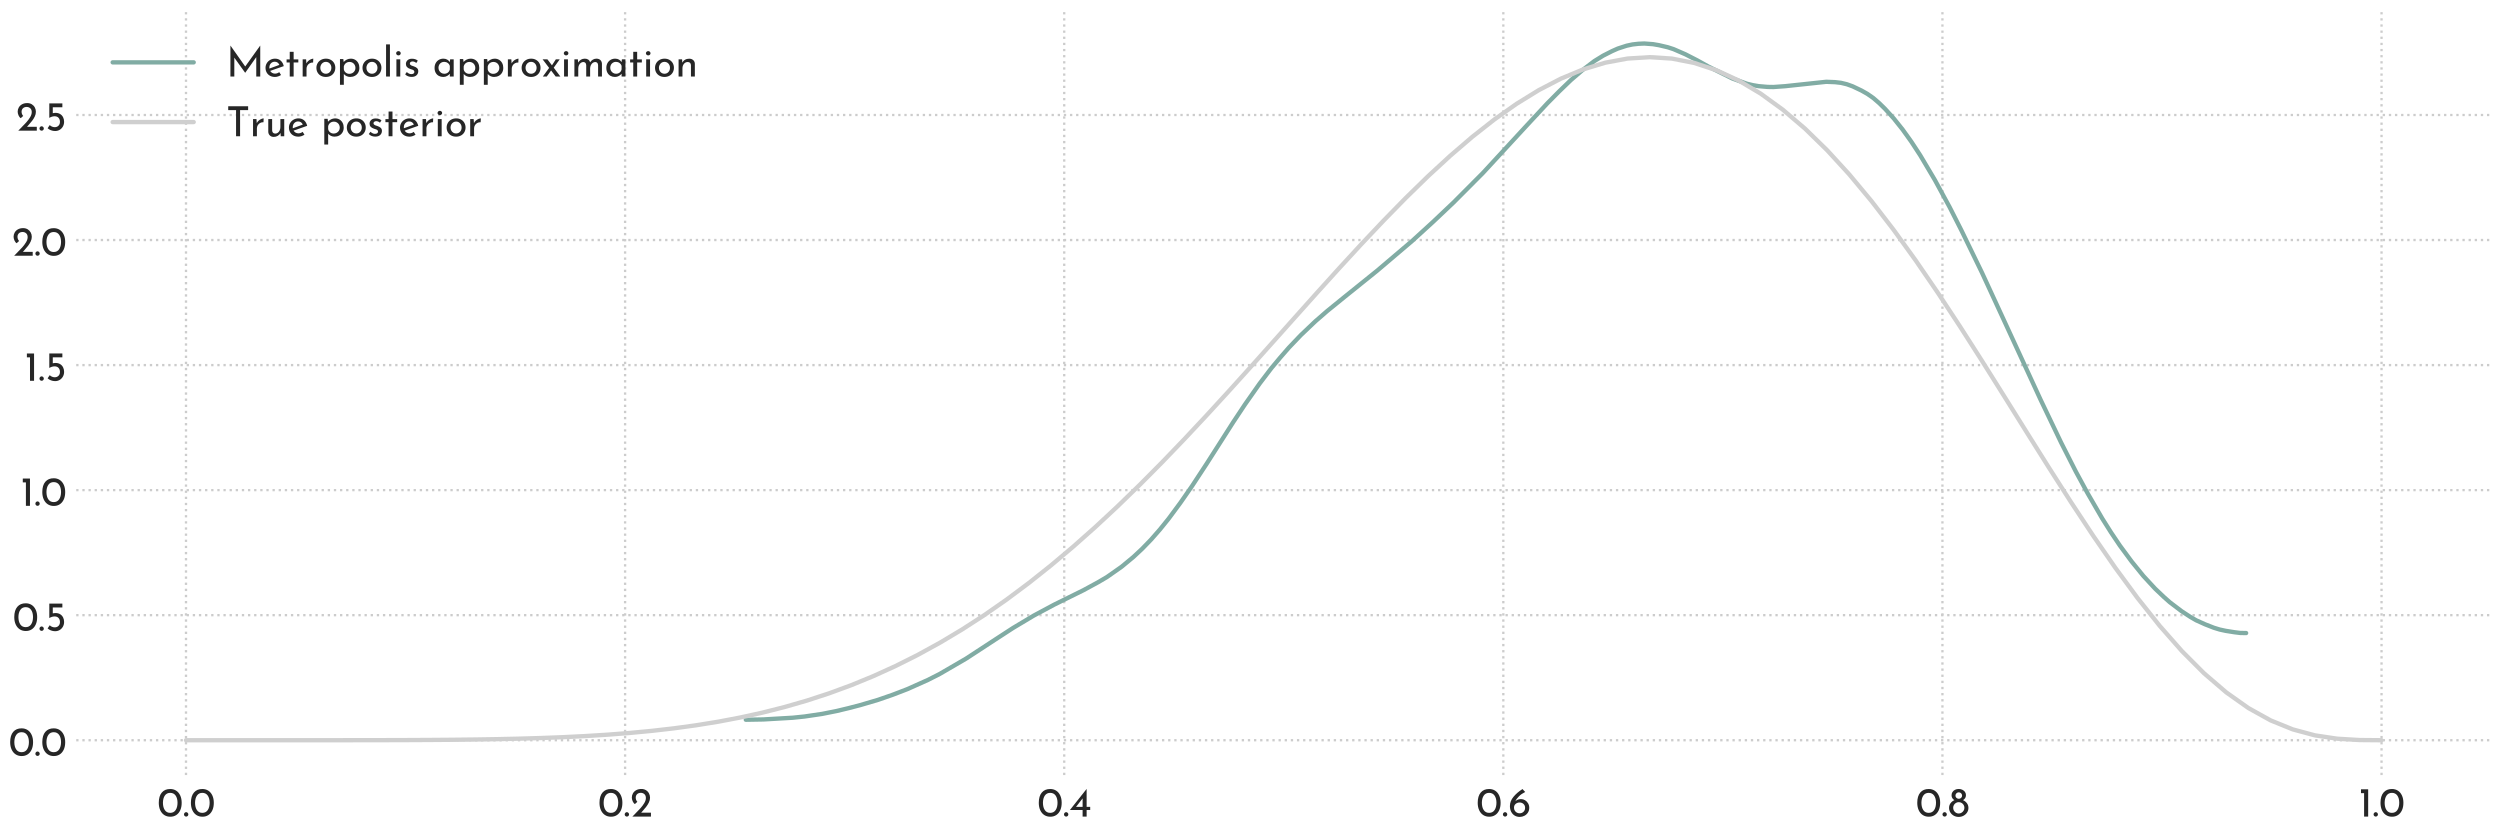 <?xml version="1.0" encoding="utf-8" standalone="no"?>
<!DOCTYPE svg PUBLIC "-//W3C//DTD SVG 1.1//EN"
  "http://www.w3.org/Graphics/SVG/1.1/DTD/svg11.dtd">
<svg xmlns:xlink="http://www.w3.org/1999/xlink" width="864pt" height="288pt" viewBox="0 0 864 288" xmlns="http://www.w3.org/2000/svg" version="1.1">
 <defs>
  <style type="text/css">*{stroke-linejoin: round; stroke-linecap: butt}</style>
 </defs>
 <g id="figure_1">
  <g id="patch_1">
   <path d="M 0 288 
L 864 288 
L 864 0 
L 0 0 
z
" style="fill: #ffffff"/>
  </g>
  <g id="axes_1">
   <g id="patch_2">
    <path d="M 26.341 267.863 
L 861 267.863 
L 861 3 
L 26.341 3 
z
" style="fill: #ffffff"/>
   </g>
   <g id="matplotlib.axis_1">
    <g id="xtick_1">
     <g id="line2d_1">
      <path d="M 64.28 267.863 
L 64.28 3 
" clip-path="url(#p073b1908a0)" style="fill: none; stroke-dasharray: 0.8,1.32; stroke-dashoffset: 0; stroke: #cccccc; stroke-width: 0.8"/>
     </g>
     <g id="line2d_2"/>
     <g id="text_1">
      <!-- 0.0 -->
      <g style="fill: #262626" transform="translate(54.36 282.213)scale(0.14 -0.14)">
       <defs>
        <path id="JosefinSans-Regular-30" d="M 1997 -19 
Q 1478 -19 1078 240 
Q 678 499 454 985 
Q 230 1472 230 2125 
Q 230 3168 700 3715 
Q 1171 4262 1997 4256 
Q 2515 4256 2915 4000 
Q 3315 3744 3539 3257 
Q 3763 2771 3763 2125 
Q 3763 1459 3539 972 
Q 3315 486 2915 230 
Q 2515 -26 1997 -19 
z
M 1990 576 
Q 2534 576 2825 998 
Q 3117 1421 3123 2138 
Q 3117 2835 2825 3248 
Q 2534 3661 1990 3661 
Q 1453 3661 1165 3245 
Q 877 2829 870 2125 
Q 877 1414 1165 995 
Q 1453 576 1990 576 
z
" transform="scale(0.016)"/>
        <path id="JosefinSans-Regular-2e" d="M 218 339 
Q 218 480 320 582 
Q 422 685 557 685 
Q 678 685 784 582 
Q 890 480 890 339 
Q 890 192 787 96 
Q 685 0 557 0 
Q 422 0 320 96 
Q 218 192 218 339 
z
" transform="scale(0.016)"/>
       </defs>
       <use xlink:href="#JosefinSans-Regular-30"/>
       <use xlink:href="#JosefinSans-Regular-2e" x="62.4"/>
       <use xlink:href="#JosefinSans-Regular-30" x="79.3"/>
      </g>
     </g>
    </g>
    <g id="xtick_2">
     <g id="line2d_3">
      <path d="M 216.036 267.863 
L 216.036 3 
" clip-path="url(#p073b1908a0)" style="fill: none; stroke-dasharray: 0.8,1.32; stroke-dashoffset: 0; stroke: #cccccc; stroke-width: 0.8"/>
     </g>
     <g id="line2d_4"/>
     <g id="text_2">
      <!-- 0.2 -->
      <g style="fill: #262626" transform="translate(206.669 282.213)scale(0.14 -0.14)">
       <defs>
        <path id="JosefinSans-Regular-32" d="M 3213 602 
L 3213 0 
L 346 0 
L 557 211 
Q 1210 864 1574 1267 
Q 1939 1670 2185 2083 
Q 2432 2496 2432 2867 
Q 2432 3258 2201 3462 
Q 1971 3667 1638 3667 
Q 1376 3667 1200 3558 
Q 1024 3450 944 3283 
Q 864 3117 864 2950 
Q 864 2541 1114 2278 
L 736 1933 
Q 525 2061 393 2365 
Q 262 2669 262 2938 
Q 262 3290 438 3594 
Q 614 3898 947 4080 
Q 1280 4262 1741 4262 
Q 2131 4262 2435 4080 
Q 2739 3898 2905 3590 
Q 3072 3283 3072 2918 
Q 3072 2554 2899 2189 
Q 2726 1824 2473 1504 
Q 2221 1184 1798 710 
L 1702 602 
L 3213 602 
z
" transform="scale(0.016)"/>
       </defs>
       <use xlink:href="#JosefinSans-Regular-30"/>
       <use xlink:href="#JosefinSans-Regular-2e" x="62.4"/>
       <use xlink:href="#JosefinSans-Regular-32" x="79.3"/>
      </g>
     </g>
    </g>
    <g id="xtick_3">
     <g id="line2d_5">
      <path d="M 367.792 267.863 
L 367.792 3 
" clip-path="url(#p073b1908a0)" style="fill: none; stroke-dasharray: 0.8,1.32; stroke-dashoffset: 0; stroke: #cccccc; stroke-width: 0.8"/>
     </g>
     <g id="line2d_6"/>
     <g id="text_3">
      <!-- 0.4 -->
      <g style="fill: #262626" transform="translate(358.489 282.213)scale(0.14 -0.14)">
       <defs>
        <path id="JosefinSans-Regular-34" d="M 3206 1498 
L 3206 1018 
L 2656 1018 
L 2656 0 
L 2035 0 
L 2035 1018 
L 83 1018 
L 83 1024 
L 2650 4262 
L 2656 4262 
L 2656 1498 
L 3206 1498 
z
M 2035 1498 
L 2035 2810 
L 1018 1498 
L 2035 1498 
z
" transform="scale(0.016)"/>
       </defs>
       <use xlink:href="#JosefinSans-Regular-30"/>
       <use xlink:href="#JosefinSans-Regular-2e" x="62.4"/>
       <use xlink:href="#JosefinSans-Regular-34" x="79.3"/>
      </g>
     </g>
    </g>
    <g id="xtick_4">
     <g id="line2d_7">
      <path d="M 519.548 267.863 
L 519.548 3 
" clip-path="url(#p073b1908a0)" style="fill: none; stroke-dasharray: 0.8,1.32; stroke-dashoffset: 0; stroke: #cccccc; stroke-width: 0.8"/>
     </g>
     <g id="line2d_8"/>
     <g id="text_4">
      <!-- 0.6 -->
      <g style="fill: #262626" transform="translate(510.182 282.213)scale(0.14 -0.14)">
       <defs>
        <path id="JosefinSans-Regular-36" d="M 1958 2701 
Q 2285 2701 2576 2525 
Q 2867 2349 3046 2041 
Q 3226 1734 3226 1357 
Q 3226 941 3021 621 
Q 2816 301 2477 125 
Q 2138 -51 1754 -51 
Q 1325 -51 982 153 
Q 640 358 441 736 
Q 243 1114 243 1619 
Q 243 2381 784 3040 
Q 1325 3699 2182 4250 
L 2598 3795 
Q 2029 3514 1645 3139 
Q 1261 2765 1082 2368 
Q 1414 2701 1958 2701 
z
M 1728 506 
Q 2093 506 2339 742 
Q 2586 979 2586 1357 
Q 2586 1722 2339 1949 
Q 2093 2176 1728 2176 
Q 1498 2176 1302 2077 
Q 1107 1978 992 1808 
Q 877 1638 877 1440 
L 877 1325 
Q 877 1107 992 918 
Q 1107 730 1302 618 
Q 1498 506 1728 506 
z
" transform="scale(0.016)"/>
       </defs>
       <use xlink:href="#JosefinSans-Regular-30"/>
       <use xlink:href="#JosefinSans-Regular-2e" x="62.4"/>
       <use xlink:href="#JosefinSans-Regular-36" x="79.3"/>
      </g>
     </g>
    </g>
    <g id="xtick_5">
     <g id="line2d_9">
      <path d="M 671.305 267.863 
L 671.305 3 
" clip-path="url(#p073b1908a0)" style="fill: none; stroke-dasharray: 0.8,1.32; stroke-dashoffset: 0; stroke: #cccccc; stroke-width: 0.8"/>
     </g>
     <g id="line2d_10"/>
     <g id="text_5">
      <!-- 0.8 -->
      <g style="fill: #262626" transform="translate(662.092 282.213)scale(0.14 -0.14)">
       <defs>
        <path id="JosefinSans-Regular-38" d="M 179 1331 
Q 179 1773 422 2083 
Q 666 2394 1005 2534 
Q 794 2669 678 2851 
Q 563 3034 563 3296 
Q 563 3571 707 3792 
Q 851 4013 1104 4137 
Q 1357 4262 1670 4262 
Q 1978 4262 2234 4137 
Q 2490 4013 2637 3798 
Q 2784 3584 2784 3322 
Q 2784 3046 2669 2864 
Q 2554 2682 2336 2534 
Q 2682 2387 2925 2076 
Q 3168 1766 3168 1331 
Q 3168 966 2969 649 
Q 2771 333 2425 141 
Q 2080 -51 1664 -51 
Q 1248 -51 909 137 
Q 570 326 374 646 
Q 179 966 179 1331 
z
M 1165 3226 
Q 1165 3027 1321 2886 
Q 1478 2746 1683 2746 
Q 1888 2746 2038 2886 
Q 2189 3027 2189 3226 
Q 2189 3450 2041 3597 
Q 1894 3744 1683 3744 
Q 1472 3744 1318 3597 
Q 1165 3450 1165 3226 
z
M 813 1357 
Q 813 1120 928 918 
Q 1043 717 1238 595 
Q 1434 474 1664 474 
Q 1901 474 2102 595 
Q 2304 717 2425 918 
Q 2547 1120 2547 1357 
Q 2547 1594 2432 1792 
Q 2317 1990 2115 2108 
Q 1914 2227 1677 2227 
Q 1446 2227 1248 2112 
Q 1050 1997 931 1795 
Q 813 1594 813 1357 
z
" transform="scale(0.016)"/>
       </defs>
       <use xlink:href="#JosefinSans-Regular-30"/>
       <use xlink:href="#JosefinSans-Regular-2e" x="62.4"/>
       <use xlink:href="#JosefinSans-Regular-38" x="79.3"/>
      </g>
     </g>
    </g>
    <g id="xtick_6">
     <g id="line2d_11">
      <path d="M 823.061 267.863 
L 823.061 3 
" clip-path="url(#p073b1908a0)" style="fill: none; stroke-dasharray: 0.8,1.32; stroke-dashoffset: 0; stroke: #cccccc; stroke-width: 0.8"/>
     </g>
     <g id="line2d_12"/>
     <g id="text_6">
      <!-- 1.0 -->
      <g style="fill: #262626" transform="translate(815.199 282.213)scale(0.14 -0.14)">
       <defs>
        <path id="JosefinSans-Regular-31" d="M 1446 4211 
L 1446 0 
L 819 0 
L 819 3616 
L 339 3616 
L 339 4211 
L 1446 4211 
z
" transform="scale(0.016)"/>
       </defs>
       <use xlink:href="#JosefinSans-Regular-31"/>
       <use xlink:href="#JosefinSans-Regular-2e" x="33"/>
       <use xlink:href="#JosefinSans-Regular-30" x="49.9"/>
      </g>
     </g>
    </g>
   </g>
   <g id="matplotlib.axis_2">
    <g id="ytick_1">
     <g id="line2d_13">
      <path d="M 26.341 255.824 
L 861 255.824 
" clip-path="url(#p073b1908a0)" style="fill: none; stroke-dasharray: 0.8,1.32; stroke-dashoffset: 0; stroke: #cccccc; stroke-width: 0.8"/>
     </g>
     <g id="line2d_14"/>
     <g id="text_7">
      <!-- 0.0 -->
      <g style="fill: #262626" transform="translate(3 261.249)scale(0.14 -0.14)">
       <use xlink:href="#JosefinSans-Regular-30"/>
       <use xlink:href="#JosefinSans-Regular-2e" x="62.4"/>
       <use xlink:href="#JosefinSans-Regular-30" x="79.3"/>
      </g>
     </g>
    </g>
    <g id="ytick_2">
     <g id="line2d_15">
      <path d="M 26.341 212.608 
L 861 212.608 
" clip-path="url(#p073b1908a0)" style="fill: none; stroke-dasharray: 0.8,1.32; stroke-dashoffset: 0; stroke: #cccccc; stroke-width: 0.8"/>
     </g>
     <g id="line2d_16"/>
     <g id="text_8">
      <!-- 0.5 -->
      <g style="fill: #262626" transform="translate(4.416 218.033)scale(0.14 -0.14)">
       <defs>
        <path id="JosefinSans-Regular-35" d="M 1645 2752 
Q 2061 2752 2358 2566 
Q 2656 2381 2809 2070 
Q 2963 1760 2963 1376 
Q 2963 979 2780 652 
Q 2598 326 2281 137 
Q 1965 -51 1568 -51 
Q 1242 -51 928 70 
Q 614 192 416 384 
L 749 870 
Q 877 723 1088 633 
Q 1299 544 1517 544 
Q 1869 544 2096 771 
Q 2323 998 2323 1357 
Q 2323 1747 2108 1987 
Q 1894 2227 1498 2227 
Q 1286 2227 1091 2166 
Q 896 2106 685 1984 
L 678 1984 
L 678 4211 
L 2694 4211 
L 2694 3616 
L 1216 3616 
L 1216 2701 
Q 1421 2752 1645 2752 
z
" transform="scale(0.016)"/>
       </defs>
       <use xlink:href="#JosefinSans-Regular-30"/>
       <use xlink:href="#JosefinSans-Regular-2e" x="62.4"/>
       <use xlink:href="#JosefinSans-Regular-35" x="79.3"/>
      </g>
     </g>
    </g>
    <g id="ytick_3">
     <g id="line2d_17">
      <path d="M 26.341 169.392 
L 861 169.392 
" clip-path="url(#p073b1908a0)" style="fill: none; stroke-dasharray: 0.8,1.32; stroke-dashoffset: 0; stroke: #cccccc; stroke-width: 0.8"/>
     </g>
     <g id="line2d_18"/>
     <g id="text_9">
      <!-- 1.0 -->
      <g style="fill: #262626" transform="translate(7.117 174.817)scale(0.14 -0.14)">
       <use xlink:href="#JosefinSans-Regular-31"/>
       <use xlink:href="#JosefinSans-Regular-2e" x="33"/>
       <use xlink:href="#JosefinSans-Regular-30" x="49.9"/>
      </g>
     </g>
    </g>
    <g id="ytick_4">
     <g id="line2d_19">
      <path d="M 26.341 126.176 
L 861 126.176 
" clip-path="url(#p073b1908a0)" style="fill: none; stroke-dasharray: 0.8,1.32; stroke-dashoffset: 0; stroke: #cccccc; stroke-width: 0.8"/>
     </g>
     <g id="line2d_20"/>
     <g id="text_10">
      <!-- 1.5 -->
      <g style="fill: #262626" transform="translate(8.532 131.601)scale(0.14 -0.14)">
       <use xlink:href="#JosefinSans-Regular-31"/>
       <use xlink:href="#JosefinSans-Regular-2e" x="33"/>
       <use xlink:href="#JosefinSans-Regular-35" x="49.9"/>
      </g>
     </g>
    </g>
    <g id="ytick_5">
     <g id="line2d_21">
      <path d="M 26.341 82.961 
L 861 82.961 
" clip-path="url(#p073b1908a0)" style="fill: none; stroke-dasharray: 0.8,1.32; stroke-dashoffset: 0; stroke: #cccccc; stroke-width: 0.8"/>
     </g>
     <g id="line2d_22"/>
     <g id="text_11">
      <!-- 2.0 -->
      <g style="fill: #262626" transform="translate(4.107 88.386)scale(0.14 -0.14)">
       <use xlink:href="#JosefinSans-Regular-32"/>
       <use xlink:href="#JosefinSans-Regular-2e" x="54.5"/>
       <use xlink:href="#JosefinSans-Regular-30" x="71.4"/>
      </g>
     </g>
    </g>
    <g id="ytick_6">
     <g id="line2d_23">
      <path d="M 26.341 39.745 
L 861 39.745 
" clip-path="url(#p073b1908a0)" style="fill: none; stroke-dasharray: 0.8,1.32; stroke-dashoffset: 0; stroke: #cccccc; stroke-width: 0.8"/>
     </g>
     <g id="line2d_24"/>
     <g id="text_12">
      <!-- 2.5 -->
      <g style="fill: #262626" transform="translate(5.522 45.17)scale(0.14 -0.14)">
       <use xlink:href="#JosefinSans-Regular-32"/>
       <use xlink:href="#JosefinSans-Regular-2e" x="54.5"/>
       <use xlink:href="#JosefinSans-Regular-35" x="71.4"/>
      </g>
     </g>
    </g>
   </g>
   <g id="PolyCollection_1">
    <defs>
     <path id="m048d0713b7" d="M 257.755 -32.176 
L 257.755 -39.255 
L 258.77 -39.259 
L 259.784 -39.267 
L 260.799 -39.279 
L 261.814 -39.313 
L 262.828 -39.335 
L 263.843 -39.363 
L 264.858 -39.412 
L 265.872 -39.451 
L 266.887 -39.488 
L 267.902 -39.538 
L 268.916 -39.586 
L 269.931 -39.657 
L 270.946 -39.726 
L 271.961 -39.793 
L 272.975 -39.867 
L 273.99 -39.955 
L 275.005 -40.042 
L 276.019 -40.152 
L 277.034 -40.261 
L 278.049 -40.376 
L 279.063 -40.515 
L 280.078 -40.653 
L 281.093 -40.791 
L 282.107 -40.936 
L 283.122 -41.097 
L 284.137 -41.277 
L 285.151 -41.46 
L 286.166 -41.659 
L 287.181 -41.875 
L 288.195 -42.076 
L 289.21 -42.292 
L 290.225 -42.508 
L 291.239 -42.731 
L 292.254 -43.013 
L 293.269 -43.265 
L 294.284 -43.51 
L 295.298 -43.779 
L 296.313 -44.047 
L 297.328 -44.323 
L 298.342 -44.606 
L 299.357 -44.888 
L 300.372 -45.186 
L 301.386 -45.491 
L 302.401 -45.803 
L 303.416 -46.121 
L 304.43 -46.456 
L 305.445 -46.789 
L 306.46 -47.165 
L 307.474 -47.518 
L 308.489 -47.879 
L 309.504 -48.248 
L 310.518 -48.634 
L 311.533 -49.02 
L 312.548 -49.416 
L 313.562 -49.829 
L 314.577 -50.269 
L 315.592 -50.697 
L 316.606 -51.134 
L 317.621 -51.582 
L 318.636 -52.039 
L 319.651 -52.516 
L 320.665 -53.004 
L 321.68 -53.495 
L 322.695 -54.015 
L 323.709 -54.529 
L 324.724 -55.063 
L 325.739 -55.644 
L 326.753 -56.197 
L 327.768 -56.76 
L 328.783 -57.333 
L 329.797 -57.917 
L 330.812 -58.509 
L 331.827 -59.093 
L 332.841 -59.723 
L 333.856 -60.372 
L 334.871 -61.022 
L 335.885 -61.68 
L 336.9 -62.354 
L 337.915 -63.017 
L 338.929 -63.676 
L 339.944 -64.338 
L 340.959 -65 
L 341.974 -65.661 
L 342.988 -66.321 
L 344.003 -67.005 
L 345.018 -67.679 
L 346.032 -68.368 
L 347.047 -69.021 
L 348.062 -69.667 
L 349.076 -70.314 
L 350.091 -70.962 
L 351.106 -71.585 
L 352.12 -72.206 
L 353.135 -72.851 
L 354.15 -73.456 
L 355.164 -74.049 
L 356.179 -74.631 
L 357.194 -75.209 
L 358.208 -75.768 
L 359.223 -76.324 
L 360.238 -76.878 
L 361.252 -77.414 
L 362.267 -77.94 
L 363.282 -78.501 
L 364.297 -79.016 
L 365.311 -79.507 
L 366.326 -80 
L 367.341 -80.486 
L 368.355 -80.994 
L 369.37 -81.493 
L 370.385 -81.967 
L 371.399 -82.502 
L 372.414 -82.992 
L 373.429 -83.494 
L 374.443 -84.029 
L 375.458 -84.558 
L 376.473 -85.089 
L 377.487 -85.659 
L 378.502 -86.21 
L 379.517 -86.786 
L 380.531 -87.355 
L 381.546 -87.952 
L 382.561 -88.576 
L 383.575 -89.267 
L 384.59 -89.951 
L 385.605 -90.643 
L 386.619 -91.36 
L 387.634 -92.138 
L 388.649 -92.957 
L 389.664 -93.775 
L 390.678 -94.626 
L 391.693 -95.499 
L 392.708 -96.415 
L 393.722 -97.364 
L 394.737 -98.345 
L 395.752 -99.343 
L 396.766 -100.407 
L 397.781 -101.489 
L 398.796 -102.605 
L 399.81 -103.752 
L 400.825 -104.957 
L 401.84 -106.161 
L 402.854 -107.41 
L 403.869 -108.725 
L 404.884 -110.064 
L 405.898 -111.426 
L 406.913 -112.827 
L 407.928 -114.213 
L 408.942 -115.63 
L 409.957 -117.086 
L 410.972 -118.559 
L 411.987 -120.052 
L 413.001 -121.563 
L 414.016 -123.082 
L 415.031 -124.634 
L 416.045 -126.171 
L 417.06 -127.785 
L 418.075 -129.394 
L 419.089 -130.971 
L 420.104 -132.603 
L 421.119 -134.207 
L 422.133 -135.794 
L 423.148 -137.376 
L 424.163 -138.969 
L 425.177 -140.539 
L 426.192 -142.09 
L 427.207 -143.653 
L 428.221 -145.17 
L 429.236 -146.696 
L 430.251 -148.205 
L 431.265 -149.686 
L 432.28 -151.18 
L 433.295 -152.608 
L 434.309 -154.047 
L 435.324 -155.429 
L 436.339 -156.786 
L 437.354 -158.131 
L 438.368 -159.464 
L 439.383 -160.76 
L 440.398 -162.016 
L 441.412 -163.194 
L 442.427 -164.402 
L 443.442 -165.596 
L 444.456 -166.727 
L 445.471 -167.895 
L 446.486 -168.996 
L 447.5 -170.06 
L 448.515 -171.13 
L 449.53 -172.143 
L 450.544 -173.138 
L 451.559 -174.117 
L 452.574 -175.102 
L 453.588 -176.037 
L 454.603 -176.971 
L 455.618 -177.876 
L 456.632 -178.753 
L 457.647 -179.63 
L 458.662 -180.495 
L 459.677 -181.34 
L 460.691 -182.176 
L 461.706 -183.028 
L 462.721 -183.86 
L 463.735 -184.637 
L 464.75 -185.441 
L 465.765 -186.249 
L 466.779 -187.06 
L 467.794 -187.879 
L 468.809 -188.664 
L 469.823 -189.456 
L 470.838 -190.308 
L 471.853 -191.125 
L 472.867 -191.927 
L 473.882 -192.749 
L 474.897 -193.517 
L 475.911 -194.425 
L 476.926 -195.275 
L 477.941 -196.138 
L 478.955 -196.99 
L 479.97 -197.854 
L 480.985 -198.706 
L 482 -199.529 
L 483.014 -200.393 
L 484.029 -201.247 
L 485.044 -202.113 
L 486.058 -202.976 
L 487.073 -203.861 
L 488.088 -204.773 
L 489.102 -205.681 
L 490.117 -206.593 
L 491.132 -207.553 
L 492.146 -208.505 
L 493.161 -209.407 
L 494.176 -210.35 
L 495.19 -211.253 
L 496.205 -212.193 
L 497.22 -213.119 
L 498.234 -214.055 
L 499.249 -215.005 
L 500.264 -216.013 
L 501.278 -216.997 
L 502.293 -217.975 
L 503.308 -218.982 
L 504.322 -219.962 
L 505.337 -220.991 
L 506.352 -222.004 
L 507.367 -223.026 
L 508.381 -224.064 
L 509.396 -225.078 
L 510.411 -226.099 
L 511.425 -227.151 
L 512.44 -228.163 
L 513.455 -229.252 
L 514.469 -230.323 
L 515.484 -231.441 
L 516.499 -232.516 
L 517.513 -233.595 
L 518.528 -234.672 
L 519.543 -235.795 
L 520.557 -236.884 
L 521.572 -237.996 
L 522.587 -239.108 
L 523.601 -240.189 
L 524.616 -241.278 
L 525.631 -242.381 
L 526.645 -243.545 
L 527.66 -244.653 
L 528.675 -245.764 
L 529.69 -246.904 
L 530.704 -248.031 
L 531.719 -249.127 
L 532.734 -250.158 
L 533.748 -251.221 
L 534.763 -252.296 
L 535.778 -253.356 
L 536.792 -254.395 
L 537.807 -255.39 
L 538.822 -256.395 
L 539.836 -257.407 
L 540.851 -258.383 
L 541.866 -259.346 
L 542.88 -260.306 
L 543.895 -261.209 
L 544.91 -262.093 
L 545.924 -262.958 
L 546.939 -263.799 
L 547.954 -264.603 
L 548.968 -265.392 
L 549.983 -266.153 
L 550.998 -266.884 
L 552.012 -267.545 
L 553.027 -268.174 
L 554.042 -268.761 
L 555.057 -269.312 
L 556.071 -269.807 
L 557.086 -270.308 
L 558.101 -270.78 
L 559.115 -271.213 
L 560.13 -271.571 
L 561.145 -271.921 
L 562.159 -272.202 
L 563.174 -272.446 
L 564.189 -272.638 
L 565.203 -272.799 
L 566.218 -272.868 
L 567.233 -272.931 
L 568.247 -272.961 
L 569.262 -272.906 
L 570.277 -272.817 
L 571.291 -272.732 
L 572.306 -272.604 
L 573.321 -272.384 
L 574.335 -272.155 
L 575.35 -271.93 
L 576.365 -271.673 
L 577.38 -271.352 
L 578.394 -271.011 
L 579.409 -270.591 
L 580.424 -270.176 
L 581.438 -269.725 
L 582.453 -269.247 
L 583.468 -268.742 
L 584.482 -268.226 
L 585.497 -267.694 
L 586.512 -267.165 
L 587.526 -266.586 
L 588.541 -266.024 
L 589.556 -265.473 
L 590.57 -264.913 
L 591.585 -264.399 
L 592.6 -263.828 
L 593.614 -263.335 
L 594.629 -262.758 
L 595.644 -262.274 
L 596.658 -261.792 
L 597.673 -261.288 
L 598.688 -260.883 
L 599.702 -260.506 
L 600.717 -260.118 
L 601.732 -259.711 
L 602.747 -259.366 
L 603.761 -259.051 
L 604.776 -258.77 
L 605.791 -258.564 
L 606.805 -258.372 
L 607.82 -258.222 
L 608.835 -258.104 
L 609.849 -258.054 
L 610.864 -257.963 
L 611.879 -257.92 
L 612.893 -257.927 
L 613.908 -257.984 
L 614.923 -258.051 
L 615.937 -258.126 
L 616.952 -258.216 
L 617.967 -258.332 
L 618.981 -258.445 
L 619.996 -258.529 
L 621.011 -258.65 
L 622.025 -258.816 
L 623.04 -258.942 
L 624.055 -259.114 
L 625.07 -259.194 
L 626.084 -259.311 
L 627.099 -259.422 
L 628.114 -259.515 
L 629.128 -259.621 
L 630.143 -259.704 
L 631.158 -259.733 
L 632.172 -259.703 
L 633.187 -259.679 
L 634.202 -259.607 
L 635.216 -259.494 
L 636.231 -259.373 
L 637.246 -259.151 
L 638.26 -258.889 
L 639.275 -258.567 
L 640.29 -258.154 
L 641.304 -257.704 
L 642.319 -257.257 
L 643.334 -256.703 
L 644.348 -256.166 
L 645.363 -255.554 
L 646.378 -254.898 
L 647.393 -254.14 
L 648.407 -253.305 
L 649.422 -252.388 
L 650.437 -251.433 
L 651.451 -250.403 
L 652.466 -249.335 
L 653.481 -248.24 
L 654.495 -247.047 
L 655.51 -245.817 
L 656.525 -244.54 
L 657.539 -243.238 
L 658.554 -241.871 
L 659.569 -240.461 
L 660.583 -238.986 
L 661.598 -237.475 
L 662.613 -235.905 
L 663.627 -234.329 
L 664.642 -232.657 
L 665.657 -230.995 
L 666.671 -229.287 
L 667.686 -227.562 
L 668.701 -225.771 
L 669.715 -223.943 
L 670.73 -222.11 
L 671.745 -220.237 
L 672.76 -218.343 
L 673.774 -216.438 
L 674.789 -214.489 
L 675.804 -212.446 
L 676.818 -210.466 
L 677.833 -208.446 
L 678.848 -206.38 
L 679.862 -204.313 
L 680.877 -202.235 
L 681.892 -200.178 
L 682.906 -198.087 
L 683.921 -195.963 
L 684.936 -193.832 
L 685.95 -191.656 
L 686.965 -189.51 
L 687.98 -187.338 
L 688.994 -185.138 
L 690.009 -182.947 
L 691.024 -180.732 
L 692.038 -178.504 
L 693.053 -176.303 
L 694.068 -174.096 
L 695.083 -171.853 
L 696.097 -169.627 
L 697.112 -167.418 
L 698.127 -165.186 
L 699.141 -162.934 
L 700.156 -160.72 
L 701.171 -158.534 
L 702.185 -156.34 
L 703.2 -154.174 
L 704.215 -152.01 
L 705.229 -149.855 
L 706.244 -147.702 
L 707.259 -145.539 
L 708.273 -143.386 
L 709.288 -141.276 
L 710.303 -139.161 
L 711.317 -137.089 
L 712.332 -135.021 
L 713.347 -132.982 
L 714.361 -130.972 
L 715.376 -128.968 
L 716.391 -126.973 
L 717.405 -125.029 
L 718.42 -123.127 
L 719.435 -121.259 
L 720.45 -119.393 
L 721.464 -117.547 
L 722.479 -115.771 
L 723.494 -114.008 
L 724.508 -112.237 
L 725.523 -110.477 
L 726.538 -108.799 
L 727.552 -107.13 
L 728.567 -105.549 
L 729.582 -103.974 
L 730.596 -102.409 
L 731.611 -100.918 
L 732.626 -99.451 
L 733.64 -98.032 
L 734.655 -96.635 
L 735.67 -95.271 
L 736.684 -93.957 
L 737.699 -92.677 
L 738.714 -91.425 
L 739.728 -90.201 
L 740.743 -88.956 
L 741.758 -87.825 
L 742.773 -86.69 
L 743.787 -85.627 
L 744.802 -84.567 
L 745.817 -83.561 
L 746.831 -82.596 
L 747.846 -81.671 
L 748.861 -80.738 
L 749.875 -79.875 
L 750.89 -79.07 
L 751.905 -78.288 
L 752.919 -77.531 
L 753.934 -76.791 
L 754.949 -76.093 
L 755.963 -75.438 
L 756.978 -74.799 
L 757.993 -74.193 
L 759.007 -73.623 
L 760.022 -73.137 
L 761.037 -72.693 
L 762.051 -72.247 
L 763.066 -71.826 
L 764.081 -71.42 
L 765.096 -71.054 
L 766.11 -70.716 
L 767.125 -70.43 
L 768.14 -70.179 
L 769.154 -69.99 
L 770.169 -69.799 
L 771.184 -69.629 
L 772.198 -69.503 
L 773.213 -69.364 
L 774.228 -69.253 
L 775.242 -69.22 
L 776.257 -69.216 
L 776.257 -32.176 
L 776.257 -32.176 
L 775.242 -32.176 
L 774.228 -32.176 
L 773.213 -32.176 
L 772.198 -32.176 
L 771.184 -32.176 
L 770.169 -32.176 
L 769.154 -32.176 
L 768.14 -32.176 
L 767.125 -32.176 
L 766.11 -32.176 
L 765.096 -32.176 
L 764.081 -32.176 
L 763.066 -32.176 
L 762.051 -32.176 
L 761.037 -32.176 
L 760.022 -32.176 
L 759.007 -32.176 
L 757.993 -32.176 
L 756.978 -32.176 
L 755.963 -32.176 
L 754.949 -32.176 
L 753.934 -32.176 
L 752.919 -32.176 
L 751.905 -32.176 
L 750.89 -32.176 
L 749.875 -32.176 
L 748.861 -32.176 
L 747.846 -32.176 
L 746.831 -32.176 
L 745.817 -32.176 
L 744.802 -32.176 
L 743.787 -32.176 
L 742.773 -32.176 
L 741.758 -32.176 
L 740.743 -32.176 
L 739.728 -32.176 
L 738.714 -32.176 
L 737.699 -32.176 
L 736.684 -32.176 
L 735.67 -32.176 
L 734.655 -32.176 
L 733.64 -32.176 
L 732.626 -32.176 
L 731.611 -32.176 
L 730.596 -32.176 
L 729.582 -32.176 
L 728.567 -32.176 
L 727.552 -32.176 
L 726.538 -32.176 
L 725.523 -32.176 
L 724.508 -32.176 
L 723.494 -32.176 
L 722.479 -32.176 
L 721.464 -32.176 
L 720.45 -32.176 
L 719.435 -32.176 
L 718.42 -32.176 
L 717.405 -32.176 
L 716.391 -32.176 
L 715.376 -32.176 
L 714.361 -32.176 
L 713.347 -32.176 
L 712.332 -32.176 
L 711.317 -32.176 
L 710.303 -32.176 
L 709.288 -32.176 
L 708.273 -32.176 
L 707.259 -32.176 
L 706.244 -32.176 
L 705.229 -32.176 
L 704.215 -32.176 
L 703.2 -32.176 
L 702.185 -32.176 
L 701.171 -32.176 
L 700.156 -32.176 
L 699.141 -32.176 
L 698.127 -32.176 
L 697.112 -32.176 
L 696.097 -32.176 
L 695.083 -32.176 
L 694.068 -32.176 
L 693.053 -32.176 
L 692.038 -32.176 
L 691.024 -32.176 
L 690.009 -32.176 
L 688.994 -32.176 
L 687.98 -32.176 
L 686.965 -32.176 
L 685.95 -32.176 
L 684.936 -32.176 
L 683.921 -32.176 
L 682.906 -32.176 
L 681.892 -32.176 
L 680.877 -32.176 
L 679.862 -32.176 
L 678.848 -32.176 
L 677.833 -32.176 
L 676.818 -32.176 
L 675.804 -32.176 
L 674.789 -32.176 
L 673.774 -32.176 
L 672.76 -32.176 
L 671.745 -32.176 
L 670.73 -32.176 
L 669.715 -32.176 
L 668.701 -32.176 
L 667.686 -32.176 
L 666.671 -32.176 
L 665.657 -32.176 
L 664.642 -32.176 
L 663.627 -32.176 
L 662.613 -32.176 
L 661.598 -32.176 
L 660.583 -32.176 
L 659.569 -32.176 
L 658.554 -32.176 
L 657.539 -32.176 
L 656.525 -32.176 
L 655.51 -32.176 
L 654.495 -32.176 
L 653.481 -32.176 
L 652.466 -32.176 
L 651.451 -32.176 
L 650.437 -32.176 
L 649.422 -32.176 
L 648.407 -32.176 
L 647.393 -32.176 
L 646.378 -32.176 
L 645.363 -32.176 
L 644.348 -32.176 
L 643.334 -32.176 
L 642.319 -32.176 
L 641.304 -32.176 
L 640.29 -32.176 
L 639.275 -32.176 
L 638.26 -32.176 
L 637.246 -32.176 
L 636.231 -32.176 
L 635.216 -32.176 
L 634.202 -32.176 
L 633.187 -32.176 
L 632.172 -32.176 
L 631.158 -32.176 
L 630.143 -32.176 
L 629.128 -32.176 
L 628.114 -32.176 
L 627.099 -32.176 
L 626.084 -32.176 
L 625.07 -32.176 
L 624.055 -32.176 
L 623.04 -32.176 
L 622.025 -32.176 
L 621.011 -32.176 
L 619.996 -32.176 
L 618.981 -32.176 
L 617.967 -32.176 
L 616.952 -32.176 
L 615.937 -32.176 
L 614.923 -32.176 
L 613.908 -32.176 
L 612.893 -32.176 
L 611.879 -32.176 
L 610.864 -32.176 
L 609.849 -32.176 
L 608.835 -32.176 
L 607.82 -32.176 
L 606.805 -32.176 
L 605.791 -32.176 
L 604.776 -32.176 
L 603.761 -32.176 
L 602.747 -32.176 
L 601.732 -32.176 
L 600.717 -32.176 
L 599.702 -32.176 
L 598.688 -32.176 
L 597.673 -32.176 
L 596.658 -32.176 
L 595.644 -32.176 
L 594.629 -32.176 
L 593.614 -32.176 
L 592.6 -32.176 
L 591.585 -32.176 
L 590.57 -32.176 
L 589.556 -32.176 
L 588.541 -32.176 
L 587.526 -32.176 
L 586.512 -32.176 
L 585.497 -32.176 
L 584.482 -32.176 
L 583.468 -32.176 
L 582.453 -32.176 
L 581.438 -32.176 
L 580.424 -32.176 
L 579.409 -32.176 
L 578.394 -32.176 
L 577.38 -32.176 
L 576.365 -32.176 
L 575.35 -32.176 
L 574.335 -32.176 
L 573.321 -32.176 
L 572.306 -32.176 
L 571.291 -32.176 
L 570.277 -32.176 
L 569.262 -32.176 
L 568.247 -32.176 
L 567.233 -32.176 
L 566.218 -32.176 
L 565.203 -32.176 
L 564.189 -32.176 
L 563.174 -32.176 
L 562.159 -32.176 
L 561.145 -32.176 
L 560.13 -32.176 
L 559.115 -32.176 
L 558.101 -32.176 
L 557.086 -32.176 
L 556.071 -32.176 
L 555.057 -32.176 
L 554.042 -32.176 
L 553.027 -32.176 
L 552.012 -32.176 
L 550.998 -32.176 
L 549.983 -32.176 
L 548.968 -32.176 
L 547.954 -32.176 
L 546.939 -32.176 
L 545.924 -32.176 
L 544.91 -32.176 
L 543.895 -32.176 
L 542.88 -32.176 
L 541.866 -32.176 
L 540.851 -32.176 
L 539.836 -32.176 
L 538.822 -32.176 
L 537.807 -32.176 
L 536.792 -32.176 
L 535.778 -32.176 
L 534.763 -32.176 
L 533.748 -32.176 
L 532.734 -32.176 
L 531.719 -32.176 
L 530.704 -32.176 
L 529.69 -32.176 
L 528.675 -32.176 
L 527.66 -32.176 
L 526.645 -32.176 
L 525.631 -32.176 
L 524.616 -32.176 
L 523.601 -32.176 
L 522.587 -32.176 
L 521.572 -32.176 
L 520.557 -32.176 
L 519.543 -32.176 
L 518.528 -32.176 
L 517.513 -32.176 
L 516.499 -32.176 
L 515.484 -32.176 
L 514.469 -32.176 
L 513.455 -32.176 
L 512.44 -32.176 
L 511.425 -32.176 
L 510.411 -32.176 
L 509.396 -32.176 
L 508.381 -32.176 
L 507.367 -32.176 
L 506.352 -32.176 
L 505.337 -32.176 
L 504.322 -32.176 
L 503.308 -32.176 
L 502.293 -32.176 
L 501.278 -32.176 
L 500.264 -32.176 
L 499.249 -32.176 
L 498.234 -32.176 
L 497.22 -32.176 
L 496.205 -32.176 
L 495.19 -32.176 
L 494.176 -32.176 
L 493.161 -32.176 
L 492.146 -32.176 
L 491.132 -32.176 
L 490.117 -32.176 
L 489.102 -32.176 
L 488.088 -32.176 
L 487.073 -32.176 
L 486.058 -32.176 
L 485.044 -32.176 
L 484.029 -32.176 
L 483.014 -32.176 
L 482 -32.176 
L 480.985 -32.176 
L 479.97 -32.176 
L 478.955 -32.176 
L 477.941 -32.176 
L 476.926 -32.176 
L 475.911 -32.176 
L 474.897 -32.176 
L 473.882 -32.176 
L 472.867 -32.176 
L 471.853 -32.176 
L 470.838 -32.176 
L 469.823 -32.176 
L 468.809 -32.176 
L 467.794 -32.176 
L 466.779 -32.176 
L 465.765 -32.176 
L 464.75 -32.176 
L 463.735 -32.176 
L 462.721 -32.176 
L 461.706 -32.176 
L 460.691 -32.176 
L 459.677 -32.176 
L 458.662 -32.176 
L 457.647 -32.176 
L 456.632 -32.176 
L 455.618 -32.176 
L 454.603 -32.176 
L 453.588 -32.176 
L 452.574 -32.176 
L 451.559 -32.176 
L 450.544 -32.176 
L 449.53 -32.176 
L 448.515 -32.176 
L 447.5 -32.176 
L 446.486 -32.176 
L 445.471 -32.176 
L 444.456 -32.176 
L 443.442 -32.176 
L 442.427 -32.176 
L 441.412 -32.176 
L 440.398 -32.176 
L 439.383 -32.176 
L 438.368 -32.176 
L 437.354 -32.176 
L 436.339 -32.176 
L 435.324 -32.176 
L 434.309 -32.176 
L 433.295 -32.176 
L 432.28 -32.176 
L 431.265 -32.176 
L 430.251 -32.176 
L 429.236 -32.176 
L 428.221 -32.176 
L 427.207 -32.176 
L 426.192 -32.176 
L 425.177 -32.176 
L 424.163 -32.176 
L 423.148 -32.176 
L 422.133 -32.176 
L 421.119 -32.176 
L 420.104 -32.176 
L 419.089 -32.176 
L 418.075 -32.176 
L 417.06 -32.176 
L 416.045 -32.176 
L 415.031 -32.176 
L 414.016 -32.176 
L 413.001 -32.176 
L 411.987 -32.176 
L 410.972 -32.176 
L 409.957 -32.176 
L 408.942 -32.176 
L 407.928 -32.176 
L 406.913 -32.176 
L 405.898 -32.176 
L 404.884 -32.176 
L 403.869 -32.176 
L 402.854 -32.176 
L 401.84 -32.176 
L 400.825 -32.176 
L 399.81 -32.176 
L 398.796 -32.176 
L 397.781 -32.176 
L 396.766 -32.176 
L 395.752 -32.176 
L 394.737 -32.176 
L 393.722 -32.176 
L 392.708 -32.176 
L 391.693 -32.176 
L 390.678 -32.176 
L 389.664 -32.176 
L 388.649 -32.176 
L 387.634 -32.176 
L 386.619 -32.176 
L 385.605 -32.176 
L 384.59 -32.176 
L 383.575 -32.176 
L 382.561 -32.176 
L 381.546 -32.176 
L 380.531 -32.176 
L 379.517 -32.176 
L 378.502 -32.176 
L 377.487 -32.176 
L 376.473 -32.176 
L 375.458 -32.176 
L 374.443 -32.176 
L 373.429 -32.176 
L 372.414 -32.176 
L 371.399 -32.176 
L 370.385 -32.176 
L 369.37 -32.176 
L 368.355 -32.176 
L 367.341 -32.176 
L 366.326 -32.176 
L 365.311 -32.176 
L 364.297 -32.176 
L 363.282 -32.176 
L 362.267 -32.176 
L 361.252 -32.176 
L 360.238 -32.176 
L 359.223 -32.176 
L 358.208 -32.176 
L 357.194 -32.176 
L 356.179 -32.176 
L 355.164 -32.176 
L 354.15 -32.176 
L 353.135 -32.176 
L 352.12 -32.176 
L 351.106 -32.176 
L 350.091 -32.176 
L 349.076 -32.176 
L 348.062 -32.176 
L 347.047 -32.176 
L 346.032 -32.176 
L 345.018 -32.176 
L 344.003 -32.176 
L 342.988 -32.176 
L 341.974 -32.176 
L 340.959 -32.176 
L 339.944 -32.176 
L 338.929 -32.176 
L 337.915 -32.176 
L 336.9 -32.176 
L 335.885 -32.176 
L 334.871 -32.176 
L 333.856 -32.176 
L 332.841 -32.176 
L 331.827 -32.176 
L 330.812 -32.176 
L 329.797 -32.176 
L 328.783 -32.176 
L 327.768 -32.176 
L 326.753 -32.176 
L 325.739 -32.176 
L 324.724 -32.176 
L 323.709 -32.176 
L 322.695 -32.176 
L 321.68 -32.176 
L 320.665 -32.176 
L 319.651 -32.176 
L 318.636 -32.176 
L 317.621 -32.176 
L 316.606 -32.176 
L 315.592 -32.176 
L 314.577 -32.176 
L 313.562 -32.176 
L 312.548 -32.176 
L 311.533 -32.176 
L 310.518 -32.176 
L 309.504 -32.176 
L 308.489 -32.176 
L 307.474 -32.176 
L 306.46 -32.176 
L 305.445 -32.176 
L 304.43 -32.176 
L 303.416 -32.176 
L 302.401 -32.176 
L 301.386 -32.176 
L 300.372 -32.176 
L 299.357 -32.176 
L 298.342 -32.176 
L 297.328 -32.176 
L 296.313 -32.176 
L 295.298 -32.176 
L 294.284 -32.176 
L 293.269 -32.176 
L 292.254 -32.176 
L 291.239 -32.176 
L 290.225 -32.176 
L 289.21 -32.176 
L 288.195 -32.176 
L 287.181 -32.176 
L 286.166 -32.176 
L 285.151 -32.176 
L 284.137 -32.176 
L 283.122 -32.176 
L 282.107 -32.176 
L 281.093 -32.176 
L 280.078 -32.176 
L 279.063 -32.176 
L 278.049 -32.176 
L 277.034 -32.176 
L 276.019 -32.176 
L 275.005 -32.176 
L 273.99 -32.176 
L 272.975 -32.176 
L 271.961 -32.176 
L 270.946 -32.176 
L 269.931 -32.176 
L 268.916 -32.176 
L 267.902 -32.176 
L 266.887 -32.176 
L 265.872 -32.176 
L 264.858 -32.176 
L 263.843 -32.176 
L 262.828 -32.176 
L 261.814 -32.176 
L 260.799 -32.176 
L 259.784 -32.176 
L 258.77 -32.176 
L 257.755 -32.176 
z
" style="stroke: #81aca4; stroke-opacity: 0"/>
    </defs>
    <g clip-path="url(#p073b1908a0)">
     <use xlink:href="#m048d0713b7" x="0" y="288" style="fill: #81aca4; fill-opacity: 0; stroke: #81aca4; stroke-opacity: 0"/>
    </g>
   </g>
   <g id="line2d_25">
    <path d="M 257.755 248.745 
L 263.843 248.637 
L 273.99 248.045 
L 278.049 247.624 
L 284.137 246.723 
L 289.21 245.708 
L 293.269 244.735 
L 297.328 243.677 
L 303.416 241.879 
L 308.489 240.121 
L 313.562 238.171 
L 320.665 234.996 
L 324.724 232.937 
L 333.856 227.628 
L 344.003 220.995 
L 350.091 217.038 
L 357.194 212.791 
L 364.297 208.984 
L 374.443 203.971 
L 379.517 201.214 
L 382.561 199.424 
L 387.634 195.862 
L 391.693 192.501 
L 394.737 189.655 
L 397.781 186.511 
L 400.825 183.043 
L 403.869 179.275 
L 407.928 173.787 
L 411.987 167.948 
L 417.06 160.215 
L 426.192 145.91 
L 430.251 139.795 
L 435.324 132.571 
L 439.383 127.24 
L 442.427 123.598 
L 445.471 120.105 
L 449.53 115.857 
L 454.603 111.029 
L 458.662 107.505 
L 464.75 102.559 
L 475.911 93.575 
L 488.088 83.227 
L 495.19 76.747 
L 502.293 70.025 
L 512.44 59.837 
L 527.66 43.347 
L 534.763 35.704 
L 538.822 31.605 
L 542.88 27.694 
L 546.939 24.201 
L 550.998 21.116 
L 554.042 19.239 
L 557.086 17.692 
L 559.115 16.787 
L 562.159 15.798 
L 564.189 15.362 
L 566.218 15.132 
L 568.247 15.039 
L 571.291 15.268 
L 573.321 15.616 
L 576.365 16.327 
L 578.394 16.989 
L 582.453 18.753 
L 586.512 20.835 
L 590.57 23.087 
L 598.688 27.117 
L 603.761 28.949 
L 605.791 29.436 
L 607.82 29.778 
L 610.864 30.037 
L 612.893 30.073 
L 616.952 29.784 
L 631.158 28.267 
L 634.202 28.393 
L 636.231 28.627 
L 638.26 29.111 
L 640.29 29.846 
L 643.334 31.297 
L 645.363 32.446 
L 647.393 33.86 
L 649.422 35.612 
L 651.451 37.597 
L 654.495 40.953 
L 657.539 44.762 
L 660.583 49.014 
L 663.627 53.671 
L 668.701 62.229 
L 673.774 71.562 
L 677.833 79.554 
L 684.936 94.168 
L 695.083 116.147 
L 705.229 138.145 
L 712.332 152.979 
L 717.405 162.971 
L 721.464 170.453 
L 726.538 179.201 
L 729.582 184.026 
L 732.626 188.549 
L 736.684 194.043 
L 740.743 199.044 
L 744.802 203.433 
L 747.846 206.329 
L 749.875 208.125 
L 753.934 211.209 
L 756.978 213.201 
L 759.007 214.377 
L 762.051 215.753 
L 765.096 216.946 
L 767.125 217.57 
L 769.154 218.01 
L 772.198 218.497 
L 774.228 218.747 
L 776.257 218.784 
L 776.257 218.784 
" clip-path="url(#p073b1908a0)" style="fill: none; stroke: #81aca4; stroke-width: 1.5; stroke-linecap: round"/>
   </g>
   <g id="line2d_26">
    <path d="M 64.28 255.824 
L 71.944 255.824 
L 79.609 255.824 
L 87.273 255.824 
L 94.938 255.823 
L 102.602 255.823 
L 110.267 255.821 
L 117.931 255.816 
L 125.596 255.808 
L 133.26 255.793 
L 140.924 255.768 
L 148.589 255.728 
L 156.253 255.667 
L 163.918 255.58 
L 171.582 255.456 
L 179.247 255.287 
L 186.911 255.061 
L 194.576 254.766 
L 202.24 254.387 
L 209.905 253.909 
L 217.569 253.316 
L 225.233 252.589 
L 232.898 251.71 
L 240.562 250.659 
L 248.227 249.416 
L 255.891 247.961 
L 263.556 246.273 
L 271.22 244.331 
L 278.885 242.116 
L 286.549 239.609 
L 294.213 236.791 
L 301.878 233.645 
L 309.542 230.158 
L 317.207 226.315 
L 324.871 222.107 
L 332.536 217.525 
L 340.2 212.565 
L 347.865 207.225 
L 355.529 201.508 
L 363.194 195.418 
L 370.858 188.966 
L 378.522 182.165 
L 386.187 175.034 
L 393.851 167.595 
L 401.516 159.875 
L 409.18 151.906 
L 416.845 143.723 
L 424.509 135.367 
L 432.174 126.882 
L 439.838 118.318 
L 447.503 109.726 
L 455.167 101.163 
L 462.831 92.688 
L 470.496 84.363 
L 478.16 76.253 
L 485.825 68.424 
L 493.489 60.943 
L 501.154 53.879 
L 508.818 47.3 
L 516.483 41.274 
L 524.147 35.867 
L 531.812 31.144 
L 539.476 27.164 
L 547.14 23.985 
L 554.805 21.66 
L 562.469 20.236 
L 570.134 19.754 
L 577.798 20.246 
L 585.463 21.739 
L 593.127 24.248 
L 600.792 27.781 
L 608.456 32.333 
L 616.12 37.892 
L 623.785 44.43 
L 631.449 51.911 
L 639.114 60.283 
L 646.778 69.486 
L 654.443 79.445 
L 662.107 90.071 
L 669.772 101.267 
L 677.436 112.923 
L 685.101 124.917 
L 692.765 137.12 
L 700.429 149.394 
L 708.094 161.595 
L 715.758 173.574 
L 723.423 185.183 
L 731.087 196.272 
L 738.752 206.698 
L 746.416 216.326 
L 754.081 225.033 
L 761.745 232.716 
L 769.41 239.294 
L 777.074 244.717 
L 784.738 248.97 
L 792.403 252.085 
L 800.067 254.144 
L 807.732 255.294 
L 815.396 255.753 
L 823.061 255.824 
" clip-path="url(#p073b1908a0)" style="fill: none; stroke: #cfcfcf; stroke-width: 1.5; stroke-linecap: round"/>
   </g>
   <g id="legend_1">
    <g id="line2d_27">
     <path d="M 38.941 21.55 
L 52.941 21.55 
L 66.941 21.55 
" style="fill: none; stroke: #81aca4; stroke-width: 1.5; stroke-linecap: round"/>
    </g>
    <g id="text_13">
     <!-- Metropolis approximation -->
     <g style="fill: #262626" transform="translate(78.141 26.45)scale(0.14 -0.14)">
      <defs>
       <path id="JosefinSans-Regular-4d" d="M 5267 4774 
L 5267 0 
L 4653 0 
L 4653 2995 
L 2950 582 
L 2938 582 
L 1267 2912 
L 1267 0 
L 666 0 
L 666 4774 
L 672 4774 
L 2950 1549 
L 5261 4774 
L 5267 4774 
z
" transform="scale(0.016)"/>
       <path id="JosefinSans-Regular-65" d="M 1760 448 
Q 2093 448 2406 678 
L 2682 237 
Q 2470 96 2224 16 
Q 1978 -64 1747 -64 
Q 1306 -64 976 118 
Q 646 301 467 621 
Q 288 941 288 1344 
Q 288 1734 483 2057 
Q 678 2381 1017 2569 
Q 1357 2758 1760 2758 
Q 2278 2758 2627 2454 
Q 2976 2150 3104 1606 
L 1005 870 
Q 1120 672 1315 560 
Q 1510 448 1760 448 
z
M 1715 2285 
Q 1350 2285 1113 2029 
Q 877 1773 877 1376 
Q 877 1280 883 1229 
L 2426 1798 
Q 2330 2016 2154 2150 
Q 1978 2285 1715 2285 
z
" transform="scale(0.016)"/>
       <path id="JosefinSans-Regular-74" d="M 1376 3814 
L 1376 2643 
L 2099 2643 
L 2099 2170 
L 1376 2170 
L 1376 0 
L 774 0 
L 774 2170 
L 288 2170 
L 288 2643 
L 774 2643 
L 774 3814 
L 1376 3814 
z
" transform="scale(0.016)"/>
       <path id="JosefinSans-Regular-72" d="M 1094 2022 
Q 1197 2240 1385 2406 
Q 1574 2573 1785 2662 
Q 1997 2752 2157 2758 
L 2131 2163 
Q 1843 2176 1609 2048 
Q 1376 1920 1245 1693 
Q 1114 1466 1114 1210 
L 1114 0 
L 518 0 
L 518 2650 
L 1050 2650 
L 1094 2022 
z
" transform="scale(0.016)"/>
       <path id="JosefinSans-Regular-6f" d="M 288 1350 
Q 288 1741 477 2064 
Q 666 2387 1002 2572 
Q 1338 2758 1760 2758 
Q 2182 2758 2512 2572 
Q 2842 2387 3024 2067 
Q 3206 1747 3206 1350 
Q 3206 954 3024 630 
Q 2842 307 2509 121 
Q 2176 -64 1747 -64 
Q 1331 -64 998 112 
Q 666 288 477 608 
Q 288 928 288 1350 
z
M 890 1344 
Q 890 1094 1002 883 
Q 1114 672 1309 550 
Q 1504 429 1741 429 
Q 2112 429 2355 691 
Q 2598 954 2598 1344 
Q 2598 1734 2355 2000 
Q 2112 2266 1741 2266 
Q 1498 2266 1306 2141 
Q 1114 2016 1002 1805 
Q 890 1594 890 1344 
z
" transform="scale(0.016)"/>
       <path id="JosefinSans-Regular-70" d="M 2195 2758 
Q 2566 2758 2867 2579 
Q 3168 2400 3341 2077 
Q 3514 1754 3514 1331 
Q 3514 915 3328 598 
Q 3142 282 2816 109 
Q 2490 -64 2086 -64 
Q 1798 -64 1536 61 
Q 1274 186 1114 397 
L 1114 -1274 
L 518 -1274 
L 518 2694 
L 1037 2694 
L 1088 2246 
Q 1293 2477 1577 2617 
Q 1862 2758 2195 2758 
z
M 1971 416 
Q 2221 416 2435 534 
Q 2650 653 2778 861 
Q 2906 1069 2906 1325 
Q 2906 1587 2787 1798 
Q 2669 2010 2464 2131 
Q 2259 2253 2010 2253 
Q 1670 2253 1430 2064 
Q 1190 1875 1114 1555 
L 1114 1114 
Q 1165 806 1405 611 
Q 1645 416 1971 416 
z
" transform="scale(0.016)"/>
       <path id="JosefinSans-Regular-6c" d="M 1114 4960 
L 1114 0 
L 518 0 
L 518 4960 
L 1114 4960 
z
" transform="scale(0.016)"/>
       <path id="JosefinSans-Regular-69" d="M 1114 2650 
L 1114 0 
L 518 0 
L 518 2650 
L 1114 2650 
z
M 477 3590 
Q 477 3731 585 3827 
Q 694 3923 835 3923 
Q 976 3923 1081 3827 
Q 1187 3731 1187 3590 
Q 1187 3450 1081 3354 
Q 976 3258 835 3258 
Q 694 3258 585 3354 
Q 477 3450 477 3590 
z
" transform="scale(0.016)"/>
       <path id="JosefinSans-Regular-73" d="M 1267 -58 
Q 973 -58 707 44 
Q 442 147 275 346 
L 531 691 
Q 691 538 867 454 
Q 1043 371 1216 371 
Q 1427 371 1561 454 
Q 1696 538 1696 710 
Q 1696 845 1613 928 
Q 1530 1011 1424 1049 
Q 1318 1088 1069 1165 
Q 390 1382 390 1939 
Q 390 2272 636 2509 
Q 883 2746 1325 2746 
Q 1606 2746 1824 2675 
Q 2042 2605 2227 2451 
L 1990 2086 
Q 1888 2195 1731 2259 
Q 1574 2323 1434 2330 
Q 1254 2330 1126 2243 
Q 998 2157 998 2010 
Q 998 1888 1081 1808 
Q 1165 1728 1254 1693 
Q 1344 1658 1606 1574 
Q 1933 1466 2115 1293 
Q 2298 1120 2298 826 
Q 2298 442 2029 192 
Q 1760 -58 1267 -58 
z
" transform="scale(0.016)"/>
       <path id="JosefinSans-Regular-20" transform="scale(0.016)"/>
       <path id="JosefinSans-Regular-61" d="M 3238 2650 
L 3238 0 
L 2643 0 
L 2643 435 
Q 2502 250 2233 93 
Q 1965 -64 1626 -64 
Q 1248 -64 944 99 
Q 640 262 464 576 
Q 288 890 288 1325 
Q 288 1760 470 2083 
Q 653 2406 963 2582 
Q 1274 2758 1651 2758 
Q 1990 2758 2240 2611 
Q 2490 2464 2643 2227 
L 2688 2650 
L 3238 2650 
z
M 1786 429 
Q 2112 429 2345 611 
Q 2579 794 2643 1107 
L 2643 1632 
Q 2566 1914 2323 2090 
Q 2080 2266 1766 2266 
Q 1530 2266 1328 2150 
Q 1126 2035 1008 1827 
Q 890 1619 890 1357 
Q 890 1101 1011 889 
Q 1133 678 1337 553 
Q 1542 429 1786 429 
z
" transform="scale(0.016)"/>
       <path id="JosefinSans-Regular-78" d="M 2138 0 
L 1427 934 
L 762 0 
L 154 0 
L 1126 1331 
L 122 2650 
L 864 2650 
L 1562 1728 
L 2157 2650 
L 2758 2650 
L 1837 1363 
L 2861 0 
L 2138 0 
z
" transform="scale(0.016)"/>
       <path id="JosefinSans-Regular-6d" d="M 3917 2758 
Q 4301 2758 4528 2540 
Q 4755 2323 4768 1965 
L 4768 0 
L 4173 0 
L 4173 1747 
Q 4154 2214 3750 2240 
Q 3520 2240 3337 2102 
Q 3155 1965 3052 1741 
Q 2950 1517 2944 1261 
L 2944 0 
L 2342 0 
L 2342 1747 
Q 2323 2214 1907 2240 
Q 1683 2240 1500 2102 
Q 1318 1965 1216 1737 
Q 1114 1510 1114 1254 
L 1114 0 
L 518 0 
L 518 2650 
L 1056 2650 
L 1101 2150 
Q 1254 2438 1520 2598 
Q 1786 2758 2125 2758 
Q 2445 2758 2662 2608 
Q 2880 2458 2944 2195 
Q 3110 2458 3366 2608 
Q 3622 2758 3917 2758 
z
" transform="scale(0.016)"/>
       <path id="JosefinSans-Regular-6e" d="M 2163 2752 
Q 2534 2752 2777 2531 
Q 3021 2310 3027 1958 
L 3027 0 
L 2426 0 
L 2426 1754 
Q 2413 1978 2291 2106 
Q 2170 2234 1926 2240 
Q 1574 2240 1344 1958 
Q 1114 1677 1114 1242 
L 1114 0 
L 518 0 
L 518 2650 
L 1056 2650 
L 1094 2138 
Q 1235 2426 1516 2589 
Q 1798 2752 2163 2752 
z
" transform="scale(0.016)"/>
      </defs>
      <use xlink:href="#JosefinSans-Regular-4d"/>
      <use xlink:href="#JosefinSans-Regular-65" x="92.7"/>
      <use xlink:href="#JosefinSans-Regular-74" x="144.7"/>
      <use xlink:href="#JosefinSans-Regular-72" x="180.7"/>
      <use xlink:href="#JosefinSans-Regular-6f" x="218.3"/>
      <use xlink:href="#JosefinSans-Regular-70" x="272.8"/>
      <use xlink:href="#JosefinSans-Regular-6f" x="332.1"/>
      <use xlink:href="#JosefinSans-Regular-6c" x="386.6"/>
      <use xlink:href="#JosefinSans-Regular-69" x="412.1"/>
      <use xlink:href="#JosefinSans-Regular-73" x="437.6"/>
      <use xlink:href="#JosefinSans-Regular-20" x="478.4"/>
      <use xlink:href="#JosefinSans-Regular-61" x="510"/>
      <use xlink:href="#JosefinSans-Regular-70" x="568.7"/>
      <use xlink:href="#JosefinSans-Regular-70" x="628"/>
      <use xlink:href="#JosefinSans-Regular-72" x="687.3"/>
      <use xlink:href="#JosefinSans-Regular-6f" x="724.9"/>
      <use xlink:href="#JosefinSans-Regular-78" x="779.4"/>
      <use xlink:href="#JosefinSans-Regular-69" x="826"/>
      <use xlink:href="#JosefinSans-Regular-6d" x="851.5"/>
      <use xlink:href="#JosefinSans-Regular-61" x="934"/>
      <use xlink:href="#JosefinSans-Regular-74" x="992.7"/>
      <use xlink:href="#JosefinSans-Regular-69" x="1028.7"/>
      <use xlink:href="#JosefinSans-Regular-6f" x="1054.2"/>
      <use xlink:href="#JosefinSans-Regular-6e" x="1108.7"/>
     </g>
    </g>
    <g id="line2d_28">
     <path d="M 38.941 42.187 
L 52.941 42.187 
L 66.941 42.187 
" style="fill: none; stroke: #cfcfcf; stroke-width: 1.5; stroke-linecap: round"/>
    </g>
    <g id="text_14">
     <!-- True posterior -->
     <g style="fill: #262626" transform="translate(78.141 47.087)scale(0.14 -0.14)">
      <defs>
       <path id="JosefinSans-Regular-54" d="M 3398 4627 
L 3398 4032 
L 2157 4032 
L 2157 0 
L 1536 0 
L 1536 4032 
L 326 4032 
L 326 4627 
L 3398 4627 
z
" transform="scale(0.016)"/>
       <path id="JosefinSans-Regular-75" d="M 2982 2650 
L 2982 0 
L 2445 0 
L 2406 506 
Q 2272 237 1990 67 
Q 1709 -102 1363 -102 
Q 998 -102 764 118 
Q 531 339 518 691 
L 518 2650 
L 1114 2650 
L 1114 902 
Q 1126 678 1244 547 
Q 1363 416 1600 410 
Q 1818 410 1997 541 
Q 2176 672 2281 902 
Q 2387 1133 2387 1414 
L 2387 2650 
L 2982 2650 
z
" transform="scale(0.016)"/>
      </defs>
      <use xlink:href="#JosefinSans-Regular-54"/>
      <use xlink:href="#JosefinSans-Regular-72" x="58.2"/>
      <use xlink:href="#JosefinSans-Regular-75" x="95.8"/>
      <use xlink:href="#JosefinSans-Regular-65" x="150.5"/>
      <use xlink:href="#JosefinSans-Regular-20" x="202.5"/>
      <use xlink:href="#JosefinSans-Regular-70" x="234.1"/>
      <use xlink:href="#JosefinSans-Regular-6f" x="293.4"/>
      <use xlink:href="#JosefinSans-Regular-73" x="347.9"/>
      <use xlink:href="#JosefinSans-Regular-74" x="388.7"/>
      <use xlink:href="#JosefinSans-Regular-65" x="424.7"/>
      <use xlink:href="#JosefinSans-Regular-72" x="476.7"/>
      <use xlink:href="#JosefinSans-Regular-69" x="514.3"/>
      <use xlink:href="#JosefinSans-Regular-6f" x="539.8"/>
      <use xlink:href="#JosefinSans-Regular-72" x="594.3"/>
     </g>
    </g>
   </g>
  </g>
 </g>
 <defs>
  <clipPath id="p073b1908a0">
   <rect x="26.341" y="3" width="834.659" height="264.863"/>
  </clipPath>
 </defs>
</svg>
